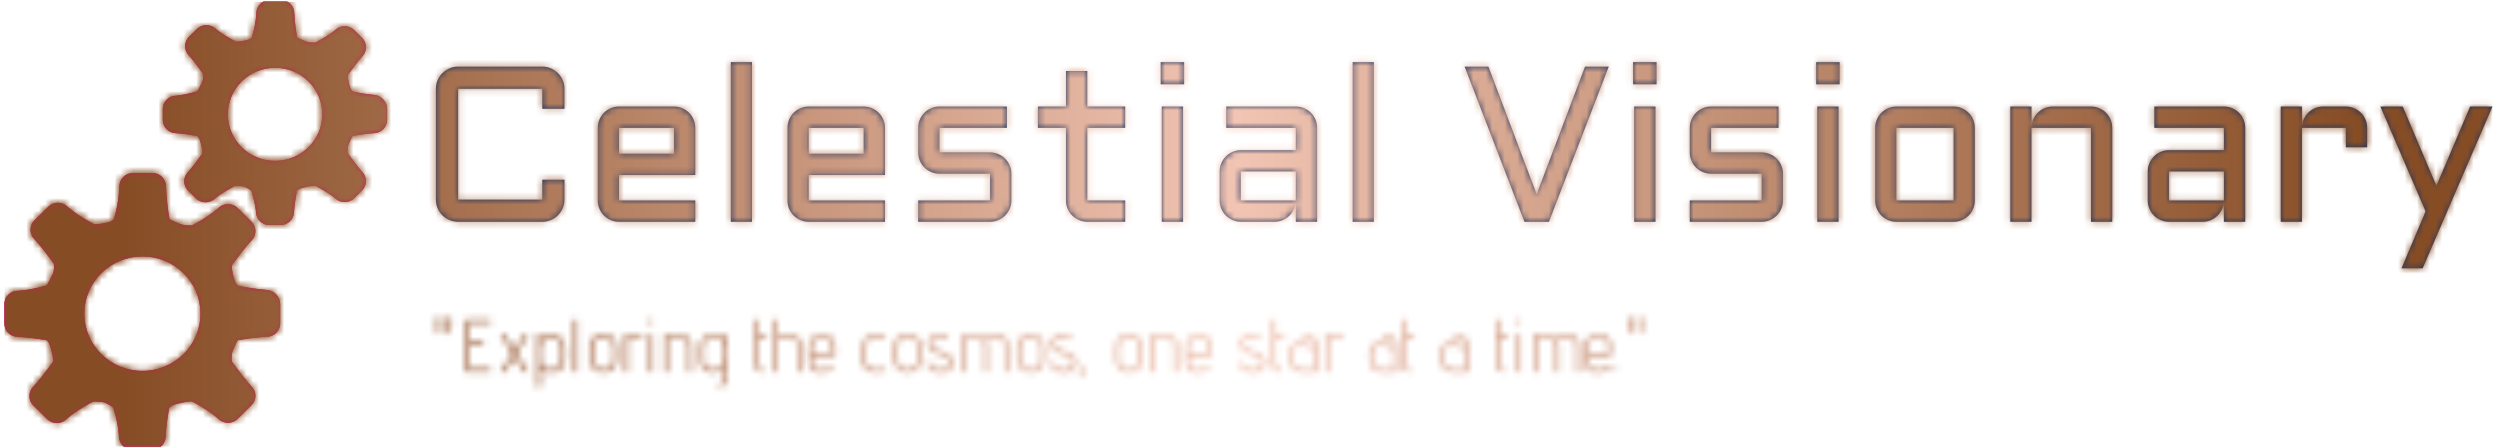 <svg xmlns="http://www.w3.org/2000/svg" version="1.1" xmlns:xlink="http://www.w3.org/1999/xlink" xmlns:svgjs="http://svgjs.dev/svgjs" width="1500" height="268" viewBox="0 0 1500 268"><g transform="matrix(1,0,0,1,-0.909,0.921)"><svg viewBox="0 0 396 71" data-background-color="#1b4571" preserveAspectRatio="xMidYMid meet" height="268" width="1500" xmlns="http://www.w3.org/2000/svg" xmlns:xlink="http://www.w3.org/1999/xlink"><g id="tight-bounds" transform="matrix(1,0,0,1,0.24,-0.244)"><svg viewBox="0 0 395.52 71.488" height="71.488" width="395.52"><g><svg viewBox="0 0 478.478 86.482" height="71.488" width="395.52"><g transform="matrix(1,0,0,1,82.958,11.952)"><svg viewBox="0 0 395.52 62.577" height="62.577" width="395.52"><g id="textblocktransform"><svg viewBox="0 0 395.52 62.577" height="62.577" width="395.52" id="textblock"><g><svg viewBox="0 0 395.52 39.644" height="39.644" width="395.52"><g transform="matrix(1,0,0,1,0,0)"><svg width="395.52" viewBox="4.49 -36.01 463.97 46.51" height="39.644" data-palette-color="#1d3461"><path d="M4.49-5L4.49-30Q4.49-31.03 4.88-31.95 5.27-32.86 5.96-33.53 6.64-34.2 7.56-34.61 8.47-35.01 9.5-35.01L9.5-35.01 28.49-35.01Q29.52-35.01 30.43-34.61 31.35-34.2 32.03-33.53 32.71-32.86 33.11-31.95 33.5-31.03 33.5-30L33.5-30 33.5-25.49 28.49-25.49 28.49-30 9.5-30 9.5-5 28.49-5 28.49-9.5 33.5-9.5 33.5-5Q33.5-3.98 33.11-3.06 32.71-2.15 32.03-1.46 31.35-0.78 30.43-0.39 29.52 0 28.49 0L28.49 0 9.5 0Q8.47 0 7.56-0.39 6.64-0.78 5.96-1.46 5.27-2.15 4.88-3.06 4.49-3.98 4.49-5L4.49-5ZM63.01-21.19L63.01-10.55 45.8-10.55 45.8-4.81 63.01-4.81 63.01 0 45.8 0Q44.82 0 43.94-0.38 43.06-0.76 42.42-1.4 41.77-2.05 41.39-2.93 41.01-3.81 41.01-4.81L41.01-4.81 41.01-21.19Q41.01-22.19 41.39-23.07 41.77-23.95 42.42-24.6 43.06-25.24 43.94-25.62 44.82-26 45.8-26L45.8-26 58.2-26Q59.2-26 60.08-25.62 60.96-25.24 61.61-24.6 62.25-23.95 62.63-23.07 63.01-22.19 63.01-21.19L63.01-21.19ZM58.2-21.19L45.8-21.19 45.8-15.36 58.2-15.36 58.2-21.19ZM71.02-36.01L75.8-36.01 75.8 0 71.02 0 71.02-36.01ZM105.8-21.19L105.8-10.55 88.59-10.55 88.59-4.81 105.8-4.81 105.8 0 88.59 0Q87.61 0 86.74-0.38 85.86-0.76 85.21-1.4 84.56-2.05 84.18-2.93 83.81-3.81 83.81-4.81L83.81-4.81 83.81-21.19Q83.81-22.19 84.18-23.07 84.56-23.95 85.21-24.6 85.86-25.24 86.74-25.62 87.61-26 88.59-26L88.59-26 100.99-26Q101.99-26 102.87-25.62 103.75-25.24 104.4-24.6 105.05-23.95 105.42-23.07 105.8-22.19 105.8-21.19L105.8-21.19ZM100.99-21.19L88.59-21.19 88.59-15.36 100.99-15.36 100.99-21.19ZM113.3-4.81L129.51-4.81 129.51-10.84 118.11-10.84Q117.1-10.84 116.23-11.22 115.35-11.6 114.7-12.24 114.05-12.89 113.67-13.77 113.3-14.65 113.3-15.65L113.3-15.65 113.3-21.19Q113.3-22.19 113.67-23.07 114.05-23.95 114.7-24.6 115.35-25.24 116.23-25.62 117.1-26 118.11-26L118.11-26 133.32-26 133.32-21.19 118.11-21.19 118.11-15.65 129.51-15.65Q130.51-15.65 131.37-15.27 132.24-14.89 132.9-14.25 133.56-13.6 133.94-12.72 134.32-11.84 134.32-10.84L134.32-10.84 134.32-4.81Q134.32-3.81 133.94-2.93 133.56-2.05 132.9-1.4 132.24-0.76 131.37-0.38 130.51 0 129.51 0L129.51 0 113.3 0 113.3-4.81ZM140.3-21.19L140.3-26 146.64-26 146.64-34.01 151.45-34.01 151.45-26 160-26 160-21.19 151.45-21.19 151.45-4.81 160-4.81 160 0 151.45 0Q150.48 0 149.6-0.38 148.72-0.76 148.06-1.4 147.4-2.05 147.02-2.93 146.64-3.81 146.64-4.81L146.64-4.81 146.64-21.19 140.3-21.19ZM168.25-26L173.06-26 173.06 0 168.25 0 168.25-26ZM168-31.01L168-36.01 173.3-36.01 173.3-31.01 168-31.01ZM181.31-4.81L181.31-11.35Q181.31-12.35 181.68-13.22 182.06-14.09 182.71-14.75 183.36-15.41 184.24-15.78 185.11-16.16 186.09-16.16L186.09-16.16 198.49-16.16 198.49-21.19 182.8-21.19 182.8-26 198.49-26Q199.49-26 200.37-25.62 201.25-25.24 201.9-24.6 202.55-23.95 202.92-23.07 203.3-22.19 203.3-21.19L203.3-21.19 203.3 0 198.49 0 198.49-4.39Q198.42-3.49 198-2.69 197.59-1.88 196.94-1.28 196.3-0.68 195.47-0.34 194.64 0 193.71 0L193.71 0 186.09 0Q185.11 0 184.24-0.38 183.36-0.76 182.71-1.4 182.06-2.05 181.68-2.93 181.31-3.81 181.31-4.81L181.31-4.81ZM186.09-11.35L186.09-4.81 198.49-4.81 198.49-11.35 186.09-11.35ZM211.31-36.01L216.09-36.01 216.09 0 211.31 0 211.31-36.01ZM255.59 0L250.07 0 236.57-35.01 241.94-35.01 252.83-6.2 263.74-35.01 269.09-35.01 255.59 0ZM274.83-26L279.64-26 279.64 0 274.83 0 274.83-26ZM274.58-31.01L274.58-36.01 279.88-36.01 279.88-31.01 274.58-31.01ZM287.37-4.81L303.58-4.81 303.58-10.84 292.18-10.84Q291.18-10.84 290.3-11.22 289.42-11.6 288.78-12.24 288.13-12.89 287.75-13.77 287.37-14.65 287.37-15.65L287.37-15.65 287.37-21.19Q287.37-22.19 287.75-23.07 288.13-23.95 288.78-24.6 289.42-25.24 290.3-25.62 291.18-26 292.18-26L292.18-26 307.39-26 307.39-21.19 292.18-21.19 292.18-15.65 303.58-15.65Q304.58-15.65 305.45-15.27 306.32-14.89 306.98-14.25 307.64-13.6 308.01-12.72 308.39-11.84 308.39-10.84L308.39-10.84 308.39-4.81Q308.39-3.81 308.01-2.93 307.64-2.05 306.98-1.4 306.32-0.76 305.45-0.38 304.58 0 303.58 0L303.58 0 287.37 0 287.37-4.81ZM316.13-26L320.94-26 320.94 0 316.13 0 316.13-26ZM315.89-31.01L315.89-36.01 321.18-36.01 321.18-31.01 315.89-31.01ZM351.67-21.19L351.67-4.81Q351.67-3.81 351.3-2.93 350.92-2.05 350.27-1.4 349.62-0.76 348.76-0.38 347.89 0 346.89 0L346.89 0 333.97 0Q333 0 332.12-0.38 331.24-0.76 330.59-1.4 329.95-2.05 329.57-2.93 329.19-3.81 329.19-4.81L329.19-4.81 329.19-21.19Q329.19-22.19 329.57-23.07 329.95-23.95 330.59-24.6 331.24-25.24 332.12-25.62 333-26 333.97-26L333.97-26 346.89-26Q347.89-26 348.76-25.62 349.62-25.24 350.27-24.6 350.92-23.95 351.3-23.07 351.67-22.19 351.67-21.19L351.67-21.19ZM346.89-21.19L333.97-21.19 333.97-4.81 346.89-4.81 346.89-21.19ZM382.68-21.19L382.68 0 377.87 0 377.87-21.19 364.46-21.19 364.46 0 359.68 0 359.68-26 364.46-26 364.46-21.41Q364.51-22.36 364.9-23.21 365.29-24.05 365.94-24.67 366.59-25.29 367.44-25.65 368.3-26 369.27-26L369.27-26 377.87-26Q378.87-26 379.75-25.62 380.63-25.24 381.27-24.6 381.92-23.95 382.3-23.07 382.68-22.19 382.68-21.19L382.68-21.19ZM390.68-4.81L390.68-11.35Q390.68-12.35 391.06-13.22 391.44-14.09 392.09-14.75 392.73-15.41 393.61-15.78 394.49-16.16 395.47-16.16L395.47-16.16 407.87-16.16 407.87-21.19 392.17-21.19 392.17-26 407.87-26Q408.87-26 409.75-25.62 410.63-25.24 411.28-24.6 411.92-23.95 412.3-23.07 412.68-22.19 412.68-21.19L412.68-21.19 412.68 0 407.87 0 407.87-4.39Q407.8-3.49 407.38-2.69 406.97-1.88 406.32-1.28 405.67-0.68 404.84-0.34 404.01 0 403.09 0L403.09 0 395.47 0Q394.49 0 393.61-0.38 392.73-0.76 392.09-1.4 391.44-2.05 391.06-2.93 390.68-3.81 390.68-4.81L390.68-4.81ZM395.47-11.35L395.47-4.81 407.87-4.81 407.87-11.35 395.47-11.35ZM435.38-21.19L425.47-21.19 425.47 0 420.69 0 420.69-26 425.47-26 425.47-21.41Q425.52-22.36 425.91-23.21 426.3-24.05 426.95-24.67 427.59-25.29 428.45-25.65 429.3-26 430.28-26L430.28-26 435.38-26Q436.38-26 437.25-25.62 438.12-25.24 438.78-24.6 439.44-23.95 439.81-23.07 440.19-22.19 440.19-21.19L440.19-21.19 440.19-16.8 435.38-16.8 435.38-21.19ZM452.71 10.5L447.93 10.5 453.37-2.34 443.17-26 448.22-26 455.81-8.11 463.41-26 468.46-26 452.71 10.5Z" opacity="1" transform="matrix(1,0,0,1,0,0)" fill="#1d3461" class="wordmark-text-0" data-fill-palette-color="primary" id="text-0"></path></svg></g></svg></g><g transform="matrix(1,0,0,1,0,49.002)"><svg viewBox="0 0 232.21 13.575" height="13.575" width="232.21"><g transform="matrix(1,0,0,1,0,0)"><svg width="232.21" viewBox="5.25 -36.75 808.14 47.25" height="13.575" data-palette-color="url(#0639b398-0c02-41ef-9fb8-ffe2be237262)"></svg></g></svg></g></svg></g></svg></g><g><svg viewBox="0 0 73.599 86.482" height="86.482" width="73.599"><g><svg xmlns="http://www.w3.org/2000/svg" xmlns:xlink="http://www.w3.org/1999/xlink" version="1.1" x="0" y="0" viewBox="20.597 15 58.807 69.101" enable-background="new 0 0 100 100" xml:space="preserve" height="86.482" width="73.599" class="icon-icon-0" data-fill-palette-color="accent" id="icon-0"><g fill="#bf2051" data-fill-palette-color="accent"><g fill="#bf2051" data-fill-palette-color="accent"><g fill="#bf2051" data-fill-palette-color="accent"><g fill="#bf2051" data-fill-palette-color="accent"><path fill-rule="evenodd" clip-rule="evenodd" d="M56.579 67.241c2.846-0.471 4.395-0.502 4.395-0.502 1.101-0.022 2-0.941 2-2.041v-2.969c0-1.1-0.896-2.076-1.993-2.168 0 0-2.561-0.217-4.343-0.646-0.148-0.036-0.148-0.036-0.148-0.036-0.148-0.068-0.389-0.442-0.532-0.833-0.145-0.39-0.505-1.791-0.396-2.292 0 0 0 0 0.347-0.479 1.673-2.315 2.695-3.366 2.695-3.366 0.767-0.789 0.754-2.066-0.03-2.838l-2.152-2.121c-0.784-0.772-2.08-0.787-2.88-0.032 0 0-1.215 1.145-3.568 2.431-0.539 0.294-0.539 0.294-0.539 0.294-0.655 0.034-1.517-0.08-1.916-0.255-0.399-0.175-1.524-0.634-1.556-0.751 0 0 0 0-0.02-0.116-0.476-2.803-0.515-4.931-0.515-4.931-0.02-1.1-0.937-2-2.037-2h-3.073c-1.1 0-2.017 0.9-2.038 2 0 0-0.044 2.325-0.788 4.876-0.047 0.162-0.047 0.162-0.047 0.162-0.083 0.163-0.38 0.376-0.661 0.475-0.281 0.098-1.612 0.385-2.354 0.378 0 0 0 0-0.612-0.335-2.356-1.283-3.57-2.428-3.57-2.428-0.8-0.755-2.096-0.741-2.88 0.031l-2.151 2.12c-0.784 0.772-0.797 2.049-0.031 2.837 0 0 1.023 1.053 2.697 3.368 0.314 0.434 0.314 0.434 0.314 0.434 0.116 0.456 0.043 1.175-0.163 1.597-0.206 0.423-0.786 1.668-0.971 1.759 0 0 0 0-0.184 0.052-2.588 0.733-4.282 0.771-4.282 0.771-1.1 0.023-2 0.943-2 2.043v2.969c0 1.1 0.9 2.019 2 2.041 0 0 1.494 0.031 4.34 0.502 0.141 0.023 0.141 0.023 0.141 0.023 0.142 0.038 0.385 0.419 0.541 0.847 0.156 0.429 0.564 1.943 0.462 2.469 0 0 0 0-0.365 0.505-1.674 2.312-2.697 3.365-2.697 3.365-0.767 0.789-0.752 2.066 0.031 2.838l2.152 2.121c0.784 0.771 2.08 0.786 2.88 0.031 0 0 1.214-1.146 3.57-2.43 0.603-0.329 0.603-0.329 0.603-0.329 0.731-0.012 1.559 0.076 1.838 0.195 0.28 0.118 1.145 0.574 1.27 0.803 0 0 0 0 0.068 0.232 0.744 2.552 0.78 4.189 0.78 4.189 0.024 1.101 0.944 2 2.044 2h3.073c1.1 0 2.02-0.899 2.044-2 0 0 0.032-1.443 0.509-4.247 0.028-0.162 0.028-0.162 0.028-0.162 0.047-0.159 0.409-0.397 0.804-0.528 0.396-0.131 1.978-0.53 2.682-0.508 0 0 0 0 0.579 0.315 2.353 1.285 3.568 2.432 3.568 2.432 0.801 0.755 2.096 0.74 2.88-0.032l2.152-2.122c0.784-0.772 0.797-2.05 0.03-2.838 0 0-1.022-1.051-2.695-3.366-0.355-0.492-0.355-0.492-0.355-0.492-0.106-0.514-0.041-1.272 0.145-1.688 0.186-0.414 0.665-1.577 0.774-1.606C56.471 67.259 56.471 67.259 56.579 67.241zM41.809 71.99c-4.93 0-8.929-3.938-8.929-8.798s3.999-8.796 8.929-8.796c4.932 0 8.929 3.937 8.929 8.796S46.741 71.99 41.809 71.99z" fill="#bf2051" data-fill-palette-color="accent"></path><path fill-rule="evenodd" clip-rule="evenodd" d="M56.579 67.241c2.846-0.471 4.395-0.502 4.395-0.502 1.101-0.022 2-0.941 2-2.041v-2.969c0-1.1-0.896-2.076-1.993-2.168 0 0-2.561-0.217-4.343-0.646-0.148-0.036-0.148-0.036-0.148-0.036-0.148-0.068-0.389-0.442-0.532-0.833-0.145-0.39-0.505-1.791-0.396-2.292 0 0 0 0 0.347-0.479 1.673-2.315 2.695-3.366 2.695-3.366 0.767-0.789 0.754-2.066-0.03-2.838l-2.152-2.121c-0.784-0.772-2.08-0.787-2.88-0.032 0 0-1.215 1.145-3.568 2.431-0.539 0.294-0.539 0.294-0.539 0.294-0.655 0.034-1.517-0.08-1.916-0.255-0.399-0.175-1.524-0.634-1.556-0.751 0 0 0 0-0.02-0.116-0.476-2.803-0.515-4.931-0.515-4.931-0.02-1.1-0.937-2-2.037-2h-3.073c-1.1 0-2.017 0.9-2.038 2 0 0-0.044 2.325-0.788 4.876-0.047 0.162-0.047 0.162-0.047 0.162-0.083 0.163-0.38 0.376-0.661 0.475-0.281 0.098-1.612 0.385-2.354 0.378 0 0 0 0-0.612-0.335-2.356-1.283-3.57-2.428-3.57-2.428-0.8-0.755-2.096-0.741-2.88 0.031l-2.151 2.12c-0.784 0.772-0.797 2.049-0.031 2.837 0 0 1.023 1.053 2.697 3.368 0.314 0.434 0.314 0.434 0.314 0.434 0.116 0.456 0.043 1.175-0.163 1.597-0.206 0.423-0.786 1.668-0.971 1.759 0 0 0 0-0.184 0.052-2.588 0.733-4.282 0.771-4.282 0.771-1.1 0.023-2 0.943-2 2.043v2.969c0 1.1 0.9 2.019 2 2.041 0 0 1.494 0.031 4.34 0.502 0.141 0.023 0.141 0.023 0.141 0.023 0.142 0.038 0.385 0.419 0.541 0.847 0.156 0.429 0.564 1.943 0.462 2.469 0 0 0 0-0.365 0.505-1.674 2.312-2.697 3.365-2.697 3.365-0.767 0.789-0.752 2.066 0.031 2.838l2.152 2.121c0.784 0.771 2.08 0.786 2.88 0.031 0 0 1.214-1.146 3.57-2.43 0.603-0.329 0.603-0.329 0.603-0.329 0.731-0.012 1.559 0.076 1.838 0.195 0.28 0.118 1.145 0.574 1.27 0.803 0 0 0 0 0.068 0.232 0.744 2.552 0.78 4.189 0.78 4.189 0.024 1.101 0.944 2 2.044 2h3.073c1.1 0 2.02-0.899 2.044-2 0 0 0.032-1.443 0.509-4.247 0.028-0.162 0.028-0.162 0.028-0.162 0.047-0.159 0.409-0.397 0.804-0.528 0.396-0.131 1.978-0.53 2.682-0.508 0 0 0 0 0.579 0.315 2.353 1.285 3.568 2.432 3.568 2.432 0.801 0.755 2.096 0.74 2.88-0.032l2.152-2.122c0.784-0.772 0.797-2.05 0.03-2.838 0 0-1.022-1.051-2.695-3.366-0.355-0.492-0.355-0.492-0.355-0.492-0.106-0.514-0.041-1.272 0.145-1.688 0.186-0.414 0.665-1.577 0.774-1.606C56.471 67.259 56.471 67.259 56.579 67.241zM41.809 71.99c-4.93 0-8.929-3.938-8.929-8.798s3.999-8.796 8.929-8.796c4.932 0 8.929 3.937 8.929 8.796S46.741 71.99 41.809 71.99z" fill="#bf2051" data-fill-palette-color="accent"></path></g></g></g><g fill="#bf2051" data-fill-palette-color="accent"><g fill="#bf2051" data-fill-palette-color="accent"><g fill="#bf2051" data-fill-palette-color="accent"><path fill-rule="evenodd" clip-rule="evenodd" d="M74.204 35.859c2.314-0.382 3.2-0.401 3.2-0.401 1.101-0.023 2-0.941 2-2.042V31.75c0-1.1-0.896-2.076-1.993-2.168 0 0-1.71-0.145-3.159-0.493-0.121-0.029-0.121-0.029-0.121-0.029-0.12-0.056-0.314-0.361-0.432-0.678-0.118-0.317-0.411-1.458-0.323-1.864 0 0 0 0 0.28-0.388 1.361-1.883 1.933-2.471 1.933-2.471 0.767-0.789 0.754-2.065-0.03-2.837l-1.218-1.2c-0.784-0.772-2.08-0.787-2.88-0.032 0 0-0.716 0.674-2.63 1.72-0.438 0.238-0.438 0.238-0.438 0.238-0.531 0.028-1.229-0.064-1.55-0.205s-1.236-0.511-1.272-0.604c0 0 0 0-0.018-0.103C65.166 18.357 65.142 17 65.142 17c-0.02-1.1-0.937-2-2.036-2h-1.752c-1.1 0-2.018 0.9-2.038 2 0 0-0.029 1.518-0.634 3.592-0.038 0.131-0.038 0.131-0.038 0.131-0.067 0.132-0.309 0.306-0.537 0.385-0.229 0.08-1.311 0.313-1.914 0.308 0 0 0 0-0.499-0.272-1.916-1.044-2.63-1.718-2.63-1.718-0.801-0.755-2.096-0.741-2.88 0.031l-1.218 1.2c-0.784 0.772-0.797 2.049-0.031 2.838 0 0 0.571 0.587 1.933 2.469 0.255 0.353 0.255 0.353 0.255 0.353 0.095 0.371 0.036 0.955-0.132 1.299-0.167 0.344-0.64 1.356-0.79 1.43 0 0 0 0-0.15 0.042-2.104 0.598-3.108 0.619-3.108 0.619-1.1 0.023-2 0.942-2 2.042v1.667c0 1.1 0.9 2.019 2 2.042 0 0 0.841 0.018 3.155 0.4 0.125 0.021 0.125 0.021 0.125 0.021 0.114 0.043 0.31 0.36 0.436 0.704s0.454 1.565 0.37 1.992c0 0 0 0-0.296 0.409-1.362 1.881-1.933 2.469-1.933 2.469-0.767 0.789-0.752 2.066 0.031 2.838l1.218 1.2c0.784 0.772 2.079 0.786 2.879 0.031 0 0 0.715-0.674 2.632-1.718 0.49-0.268 0.49-0.268 0.49-0.268 0.594-0.01 1.267 0.062 1.494 0.158s0.931 0.467 1.033 0.653c0 0 0 0 0.055 0.189 0.605 2.075 0.626 3.035 0.626 3.035 0.024 1.1 0.944 2 2.044 2h1.753c1.1 0 2.02-0.9 2.043-2 0 0 0.018-0.802 0.406-3.081 0.024-0.142 0.024-0.142 0.024-0.142 0.051-0.128 0.348-0.32 0.661-0.427 0.313-0.106 1.585-0.425 2.164-0.41 0 0 0 0 0.478 0.26 1.914 1.044 2.63 1.72 2.63 1.72 0.801 0.755 2.096 0.741 2.88-0.031l1.218-1.202c0.784-0.772 0.797-2.049 0.03-2.837 0 0-0.571-0.587-1.933-2.469-0.297-0.411-0.297-0.411-0.297-0.411-0.082-0.428-0.026-1.045 0.125-1.373 0.151-0.328 0.536-1.259 0.623-1.293C74.107 35.875 74.107 35.875 74.204 35.859zM62.192 39.721c-4.008 0-7.26-3.202-7.26-7.154 0-3.952 3.252-7.154 7.26-7.154 4.013 0 7.262 3.202 7.262 7.154C69.454 36.519 66.205 39.721 62.192 39.721z" fill="#bf2051" data-fill-palette-color="accent"></path><path fill-rule="evenodd" clip-rule="evenodd" d="M74.204 35.859c2.314-0.382 3.2-0.401 3.2-0.401 1.101-0.023 2-0.941 2-2.042V31.75c0-1.1-0.896-2.076-1.993-2.168 0 0-1.71-0.145-3.159-0.493-0.121-0.029-0.121-0.029-0.121-0.029-0.12-0.056-0.314-0.361-0.432-0.678-0.118-0.317-0.411-1.458-0.323-1.864 0 0 0 0 0.28-0.388 1.361-1.883 1.933-2.471 1.933-2.471 0.767-0.789 0.754-2.065-0.03-2.837l-1.218-1.2c-0.784-0.772-2.08-0.787-2.88-0.032 0 0-0.716 0.674-2.63 1.72-0.438 0.238-0.438 0.238-0.438 0.238-0.531 0.028-1.229-0.064-1.55-0.205s-1.236-0.511-1.272-0.604c0 0 0 0-0.018-0.103C65.166 18.357 65.142 17 65.142 17c-0.02-1.1-0.937-2-2.036-2h-1.752c-1.1 0-2.018 0.9-2.038 2 0 0-0.029 1.518-0.634 3.592-0.038 0.131-0.038 0.131-0.038 0.131-0.067 0.132-0.309 0.306-0.537 0.385-0.229 0.08-1.311 0.313-1.914 0.308 0 0 0 0-0.499-0.272-1.916-1.044-2.63-1.718-2.63-1.718-0.801-0.755-2.096-0.741-2.88 0.031l-1.218 1.2c-0.784 0.772-0.797 2.049-0.031 2.838 0 0 0.571 0.587 1.933 2.469 0.255 0.353 0.255 0.353 0.255 0.353 0.095 0.371 0.036 0.955-0.132 1.299-0.167 0.344-0.64 1.356-0.79 1.43 0 0 0 0-0.15 0.042-2.104 0.598-3.108 0.619-3.108 0.619-1.1 0.023-2 0.942-2 2.042v1.667c0 1.1 0.9 2.019 2 2.042 0 0 0.841 0.018 3.155 0.4 0.125 0.021 0.125 0.021 0.125 0.021 0.114 0.043 0.31 0.36 0.436 0.704s0.454 1.565 0.37 1.992c0 0 0 0-0.296 0.409-1.362 1.881-1.933 2.469-1.933 2.469-0.767 0.789-0.752 2.066 0.031 2.838l1.218 1.2c0.784 0.772 2.079 0.786 2.879 0.031 0 0 0.715-0.674 2.632-1.718 0.49-0.268 0.49-0.268 0.49-0.268 0.594-0.01 1.267 0.062 1.494 0.158s0.931 0.467 1.033 0.653c0 0 0 0 0.055 0.189 0.605 2.075 0.626 3.035 0.626 3.035 0.024 1.1 0.944 2 2.044 2h1.753c1.1 0 2.02-0.9 2.043-2 0 0 0.018-0.802 0.406-3.081 0.024-0.142 0.024-0.142 0.024-0.142 0.051-0.128 0.348-0.32 0.661-0.427 0.313-0.106 1.585-0.425 2.164-0.41 0 0 0 0 0.478 0.26 1.914 1.044 2.63 1.72 2.63 1.72 0.801 0.755 2.096 0.741 2.88-0.031l1.218-1.202c0.784-0.772 0.797-2.049 0.03-2.837 0 0-0.571-0.587-1.933-2.469-0.297-0.411-0.297-0.411-0.297-0.411-0.082-0.428-0.026-1.045 0.125-1.373 0.151-0.328 0.536-1.259 0.623-1.293C74.107 35.875 74.107 35.875 74.204 35.859zM62.192 39.721c-4.008 0-7.26-3.202-7.26-7.154 0-3.952 3.252-7.154 7.26-7.154 4.013 0 7.262 3.202 7.262 7.154C69.454 36.519 66.205 39.721 62.192 39.721z" fill="#bf2051" data-fill-palette-color="accent"></path></g></g></g></g></svg></g></svg></g></svg></g><defs></defs><mask id="7caf2ac9-bb7a-420f-8a9f-6dc83f46ab2b"><g id="SvgjsG2870"><svg viewBox="0 0 395.52 71.488" height="71.488" width="395.52"><g><svg viewBox="0 0 478.478 86.482" height="71.488" width="395.52"><g transform="matrix(1,0,0,1,82.958,11.952)"><svg viewBox="0 0 395.52 62.577" height="62.577" width="395.52"><g id="SvgjsG2869"><svg viewBox="0 0 395.52 62.577" height="62.577" width="395.52" id="SvgjsSvg2868"><g><svg viewBox="0 0 395.52 39.644" height="39.644" width="395.52"><g transform="matrix(1,0,0,1,0,0)"><svg width="395.52" viewBox="4.49 -36.01 463.97 46.51" height="39.644" data-palette-color="#1d3461"><path d="M4.49-5L4.49-30Q4.49-31.03 4.88-31.95 5.27-32.86 5.96-33.53 6.64-34.2 7.56-34.61 8.47-35.01 9.5-35.01L9.5-35.01 28.49-35.01Q29.52-35.01 30.43-34.61 31.35-34.2 32.03-33.53 32.71-32.86 33.11-31.95 33.5-31.03 33.5-30L33.5-30 33.5-25.49 28.49-25.49 28.49-30 9.5-30 9.5-5 28.49-5 28.49-9.5 33.5-9.5 33.5-5Q33.5-3.98 33.11-3.06 32.71-2.15 32.03-1.46 31.35-0.78 30.43-0.39 29.52 0 28.49 0L28.49 0 9.5 0Q8.47 0 7.56-0.39 6.64-0.78 5.96-1.46 5.27-2.15 4.88-3.06 4.49-3.98 4.49-5L4.49-5ZM63.01-21.19L63.01-10.55 45.8-10.55 45.8-4.81 63.01-4.81 63.01 0 45.8 0Q44.82 0 43.94-0.38 43.06-0.76 42.42-1.4 41.77-2.05 41.39-2.93 41.01-3.81 41.01-4.81L41.01-4.81 41.01-21.19Q41.01-22.19 41.39-23.07 41.77-23.95 42.42-24.6 43.06-25.24 43.94-25.62 44.82-26 45.8-26L45.8-26 58.2-26Q59.2-26 60.08-25.62 60.96-25.24 61.61-24.6 62.25-23.95 62.63-23.07 63.01-22.19 63.01-21.19L63.01-21.19ZM58.2-21.19L45.8-21.19 45.8-15.36 58.2-15.36 58.2-21.19ZM71.02-36.01L75.8-36.01 75.8 0 71.02 0 71.02-36.01ZM105.8-21.19L105.8-10.55 88.59-10.55 88.59-4.81 105.8-4.81 105.8 0 88.59 0Q87.61 0 86.74-0.38 85.86-0.76 85.21-1.4 84.56-2.05 84.18-2.93 83.81-3.81 83.81-4.81L83.81-4.81 83.81-21.19Q83.81-22.19 84.18-23.07 84.56-23.95 85.21-24.6 85.86-25.24 86.74-25.62 87.61-26 88.59-26L88.59-26 100.99-26Q101.99-26 102.87-25.62 103.75-25.24 104.4-24.6 105.05-23.95 105.42-23.07 105.8-22.19 105.8-21.19L105.8-21.19ZM100.99-21.19L88.59-21.19 88.59-15.36 100.99-15.36 100.99-21.19ZM113.3-4.81L129.51-4.81 129.51-10.84 118.11-10.84Q117.1-10.84 116.23-11.22 115.35-11.6 114.7-12.24 114.05-12.89 113.67-13.77 113.3-14.65 113.3-15.65L113.3-15.65 113.3-21.19Q113.3-22.19 113.67-23.07 114.05-23.95 114.7-24.6 115.35-25.24 116.23-25.62 117.1-26 118.11-26L118.11-26 133.32-26 133.32-21.19 118.11-21.19 118.11-15.65 129.51-15.65Q130.51-15.65 131.37-15.27 132.24-14.89 132.9-14.25 133.56-13.6 133.94-12.72 134.32-11.84 134.32-10.84L134.32-10.84 134.32-4.81Q134.32-3.81 133.94-2.93 133.56-2.05 132.9-1.4 132.24-0.76 131.37-0.38 130.51 0 129.51 0L129.51 0 113.3 0 113.3-4.81ZM140.3-21.19L140.3-26 146.64-26 146.64-34.01 151.45-34.01 151.45-26 160-26 160-21.19 151.45-21.19 151.45-4.81 160-4.81 160 0 151.45 0Q150.48 0 149.6-0.38 148.72-0.76 148.06-1.4 147.4-2.05 147.02-2.93 146.64-3.81 146.64-4.81L146.64-4.81 146.64-21.19 140.3-21.19ZM168.25-26L173.06-26 173.06 0 168.25 0 168.25-26ZM168-31.01L168-36.01 173.3-36.01 173.3-31.01 168-31.01ZM181.31-4.81L181.31-11.35Q181.31-12.35 181.68-13.22 182.06-14.09 182.71-14.75 183.36-15.41 184.24-15.78 185.11-16.16 186.09-16.16L186.09-16.16 198.49-16.16 198.49-21.19 182.8-21.19 182.8-26 198.49-26Q199.49-26 200.37-25.62 201.25-25.24 201.9-24.6 202.55-23.95 202.92-23.07 203.3-22.19 203.3-21.19L203.3-21.19 203.3 0 198.49 0 198.49-4.39Q198.42-3.49 198-2.69 197.59-1.88 196.94-1.28 196.3-0.68 195.47-0.34 194.64 0 193.71 0L193.71 0 186.09 0Q185.11 0 184.24-0.38 183.36-0.76 182.71-1.4 182.06-2.05 181.68-2.93 181.31-3.81 181.31-4.81L181.31-4.81ZM186.09-11.35L186.09-4.81 198.49-4.81 198.49-11.35 186.09-11.35ZM211.31-36.01L216.09-36.01 216.09 0 211.31 0 211.31-36.01ZM255.59 0L250.07 0 236.57-35.01 241.94-35.01 252.83-6.2 263.74-35.01 269.09-35.01 255.59 0ZM274.83-26L279.64-26 279.64 0 274.83 0 274.83-26ZM274.58-31.01L274.58-36.01 279.88-36.01 279.88-31.01 274.58-31.01ZM287.37-4.81L303.58-4.81 303.58-10.84 292.18-10.84Q291.18-10.84 290.3-11.22 289.42-11.6 288.78-12.24 288.13-12.89 287.75-13.77 287.37-14.65 287.37-15.65L287.37-15.65 287.37-21.19Q287.37-22.19 287.75-23.07 288.13-23.95 288.78-24.6 289.42-25.24 290.3-25.62 291.18-26 292.18-26L292.18-26 307.39-26 307.39-21.19 292.18-21.19 292.18-15.65 303.58-15.65Q304.58-15.65 305.45-15.27 306.32-14.89 306.98-14.25 307.64-13.6 308.01-12.72 308.39-11.84 308.39-10.84L308.39-10.84 308.39-4.81Q308.39-3.81 308.01-2.93 307.64-2.05 306.98-1.4 306.32-0.76 305.45-0.38 304.58 0 303.58 0L303.58 0 287.37 0 287.37-4.81ZM316.13-26L320.94-26 320.94 0 316.13 0 316.13-26ZM315.89-31.01L315.89-36.01 321.18-36.01 321.18-31.01 315.89-31.01ZM351.67-21.19L351.67-4.81Q351.67-3.81 351.3-2.93 350.92-2.05 350.27-1.4 349.62-0.76 348.76-0.38 347.89 0 346.89 0L346.89 0 333.97 0Q333 0 332.12-0.38 331.24-0.76 330.59-1.4 329.95-2.05 329.57-2.93 329.19-3.81 329.19-4.81L329.19-4.81 329.19-21.19Q329.19-22.19 329.57-23.07 329.95-23.95 330.59-24.6 331.24-25.24 332.12-25.62 333-26 333.97-26L333.97-26 346.89-26Q347.89-26 348.76-25.62 349.62-25.24 350.27-24.6 350.92-23.95 351.3-23.07 351.67-22.19 351.67-21.19L351.67-21.19ZM346.89-21.19L333.97-21.19 333.97-4.81 346.89-4.81 346.89-21.19ZM382.68-21.19L382.68 0 377.87 0 377.87-21.19 364.46-21.19 364.46 0 359.68 0 359.68-26 364.46-26 364.46-21.41Q364.51-22.36 364.9-23.21 365.29-24.05 365.94-24.67 366.59-25.29 367.44-25.65 368.3-26 369.27-26L369.27-26 377.87-26Q378.87-26 379.75-25.62 380.63-25.24 381.27-24.6 381.92-23.95 382.3-23.07 382.68-22.19 382.68-21.19L382.68-21.19ZM390.68-4.81L390.68-11.35Q390.68-12.35 391.06-13.22 391.44-14.09 392.09-14.75 392.73-15.41 393.61-15.78 394.49-16.16 395.47-16.16L395.47-16.16 407.87-16.16 407.87-21.19 392.17-21.19 392.17-26 407.87-26Q408.87-26 409.75-25.62 410.63-25.24 411.28-24.6 411.92-23.95 412.3-23.07 412.68-22.19 412.68-21.19L412.68-21.19 412.68 0 407.87 0 407.87-4.39Q407.8-3.49 407.38-2.69 406.97-1.88 406.32-1.28 405.67-0.68 404.84-0.34 404.01 0 403.09 0L403.09 0 395.47 0Q394.49 0 393.61-0.38 392.73-0.76 392.09-1.4 391.44-2.05 391.06-2.93 390.68-3.81 390.68-4.81L390.68-4.81ZM395.47-11.35L395.47-4.81 407.87-4.81 407.87-11.35 395.47-11.35ZM435.38-21.19L425.47-21.19 425.47 0 420.69 0 420.69-26 425.47-26 425.47-21.41Q425.52-22.36 425.91-23.21 426.3-24.05 426.95-24.67 427.59-25.29 428.45-25.65 429.3-26 430.28-26L430.28-26 435.38-26Q436.38-26 437.25-25.62 438.12-25.24 438.78-24.6 439.44-23.95 439.81-23.07 440.19-22.19 440.19-21.19L440.19-21.19 440.19-16.8 435.38-16.8 435.38-21.19ZM452.71 10.5L447.93 10.5 453.37-2.34 443.17-26 448.22-26 455.81-8.11 463.41-26 468.46-26 452.71 10.5Z" opacity="1" transform="matrix(1,0,0,1,0,0)" fill="black" class="wordmark-text-0" id="SvgjsPath2867"></path></svg></g></svg></g><g transform="matrix(1,0,0,1,0,49.002)"><svg viewBox="0 0 232.21 13.575" height="13.575" width="232.21"><g transform="matrix(1,0,0,1,0,0)"><svg width="232.21" viewBox="5.25 -36.75 808.14 47.25" height="13.575" data-palette-color="url(#0639b398-0c02-41ef-9fb8-ffe2be237262)"><path d="M5.95-25.6L5.25-35Q5.25-35.85 5.75-36.3 6.25-36.75 6.95-36.75L6.95-36.75Q7.65-36.75 8.15-36.3 8.65-35.85 8.65-35L8.65-35 7.95-25.6 5.95-25.6ZM13.2-25.6L12.5-35Q12.5-35.85 13-36.3 13.5-36.75 14.2-36.75L14.2-36.75Q14.9-36.75 15.4-36.3 15.9-35.85 15.9-35L15.9-35 15.2-25.6 13.2-25.6ZM25.2 0L25.2-35 41.9-35 41.9-32.4 28-32.4 28-20.65 37.55-20.65 36.6-17.9 28-17.9 28-2.5 41.8-2.5 41.8 0 25.2 0ZM64.05 0L57.9-9.85 51.75 0 48.45 0 56.25-12.45 48.45-25.05 51.59-25.05 57.9-15.05 64.2-25.05 67.34-25.05 59.5-12.45 67.34 0 64.05 0ZM72.89 10.5L72.89-25.05 75.69-25.05 75.44-22.5Q76.79-23.95 78.62-24.7 80.44-25.45 82.24-25.45L82.24-25.45Q86.89-25.45 89.32-22.75 91.74-20.05 91.74-15.75L91.74-15.75 91.74-8.8Q91.74-4.25 89.19-1.83 86.64 0.6 82.44 0.6L82.44 0.6Q80.29 0.6 78.64 0 76.99-0.6 75.69-2.1L75.69-2.1 75.69 9.4 72.89 10.5ZM88.94-15.95Q88.94-19.6 87.02-21.25 85.09-22.9 82.44-22.9L82.44-22.9Q79.74-22.9 77.79-21.28 75.84-19.65 75.69-16.2L75.69-16.2 75.69-8.3Q75.69-5.05 77.54-3.5 79.39-1.95 82.44-1.95L82.44-1.95Q85.19-1.95 87.07-3.58 88.94-5.2 88.94-8.3L88.94-8.3 88.94-15.95ZM97.29 0L97.29-35 100.09-35 100.09 0 97.29 0ZM126.64-9.2Q126.64-5 124.34-2.25 122.04 0.5 117.39 0.5L117.39 0.5Q112.74 0.5 110.36-2.27 107.99-5.05 107.99-9.2L107.99-9.2 107.99-15.8Q107.99-20.55 110.41-23.08 112.84-25.6 117.39-25.6L117.39-25.6Q121.74-25.6 124.19-22.98 126.64-20.35 126.64-15.8L126.64-15.8 126.64-9.2ZM123.84-15.8Q123.84-19.55 122.11-21.3 120.39-23.05 117.39-23.05L117.39-23.05Q114.29-23.05 112.54-21.3 110.79-19.55 110.79-15.8L110.79-15.8 110.79-8.7Q110.79-5.7 112.56-3.85 114.34-2 117.39-2L117.39-2Q120.49-2 122.16-3.83 123.84-5.65 123.84-8.7L123.84-8.7 123.84-15.8ZM131.34 0L131.34-25.05 134.14-25.05 133.99-23.3Q136.34-25.5 140.14-25.5L140.14-25.5Q141.49-25.5 143.84-25.05L143.84-25.05 143.09-22.5Q141.49-23 139.74-23L139.74-23Q137.44-23 135.79-22.15 134.14-21.3 134.14-19.6L134.14-19.6 134.14 0 131.34 0ZM149.23-32.15Q148.58-32.15 148.06-32.68 147.53-33.2 147.53-33.85L147.53-33.85Q147.53-34.5 148.03-35 148.53-35.5 149.23-35.5L149.23-35.5Q149.93-35.5 150.41-35.02 150.88-34.55 150.88-33.85L150.88-33.85Q150.88-33.15 150.38-32.65 149.88-32.15 149.23-32.15L149.23-32.15ZM147.78 0L147.78-25.05 150.58-25.05 150.58 0 147.78 0ZM173.78 0L173.78-17.15Q173.78-20.2 172.01-21.58 170.23-22.95 167.43-22.95L167.43-22.95Q165.73-22.95 163.98-22.48 162.23-22 160.88-21.25L160.88-21.25 160.88 0 158.08 0 158.08-25.05 160.88-25.05 160.68-23.35Q161.88-24.4 163.73-24.93 165.58-25.45 167.58-25.45L167.58-25.45Q170.33-25.45 172.28-24.55L172.28-24.55Q174.28-23.65 175.41-21.85 176.53-20.05 176.53-17.3L176.53-17.3 176.53 0 173.78 0ZM194.48 8.35Q197.78 7.1 197.78 3.15L197.78 3.15 197.78-3.05Q195.68 0.6 191.03 0.6L191.03 0.6Q186.63 0.6 184.18-1.8 181.73-4.2 181.73-8.8L181.73-8.8 181.73-16.25Q181.73-20.65 184.3-23.08 186.88-25.5 191.23-25.5L191.23-25.5Q195.88-25.5 197.98-22.15L197.98-22.15 197.78-25.05 200.58-25.05 200.58 3.2Q200.58 6.2 199.33 7.9 198.08 9.6 195.23 10.5L195.23 10.5 194.48 8.35ZM197.78-16.8Q197.78-19.9 195.78-21.43 193.78-22.95 191.03-22.95L191.03-22.95Q188.38-22.95 186.45-21.33 184.53-19.7 184.53-16L184.53-16 184.53-8.35Q184.53-5.2 186.3-3.6 188.08-2 191.03-2L191.03-2Q193.83-2 195.8-3.73 197.78-5.45 197.78-8.65L197.78-8.65 197.78-16.8ZM223.67 0.65Q220.87-0.15 219.62-1.9 218.37-3.65 218.37-6.6L218.37-6.6 218.37-35 221.17-35 221.17-25.05 227.17-25.05 225.97-22.4 221.17-22.4 221.17-6.6Q221.17-2.6 224.47-1.5L224.47-1.5 223.67 0.65ZM247.22 0L247.22-17.15Q247.22-20.2 245.45-21.58 243.67-22.95 240.87-22.95L240.87-22.95Q239.17-22.95 237.42-22.48 235.67-22 234.32-21.25L234.32-21.25 234.32 0 231.52 0 231.52-35 234.32-35 234.32-23.7Q235.57-24.55 237.32-25.03 239.07-25.5 240.97-25.5L240.97-25.5Q243.57-25.5 245.72-24.55L245.72-24.55Q247.72-23.65 248.85-21.85 249.97-20.05 249.97-17.3L249.97-17.3 249.97 0 247.22 0ZM271.47-1.75Q269.67-0.6 267.37 0 265.07 0.6 262.77 0.6L262.77 0.6Q259.07 0.6 256.89-1.23 254.72-3.05 254.72-6.7L254.72-6.7 254.72-16.95Q254.72-21 257.24-23.25 259.77-25.5 263.92-25.5L263.92-25.5Q268.07-25.5 270.39-23.28 272.72-21.05 272.72-17.1L272.72-17.1 272.72-10.6 257.52-9.75 257.52-6.7Q257.52-4.3 259.07-3.1 260.62-1.9 263.12-1.9L263.12-1.9Q266.62-1.9 270.37-3.9L270.37-3.9 271.47-1.75ZM269.92-17.45Q269.92-20.55 267.97-21.83 266.02-23.1 263.87-23.1L263.87-23.1Q261.12-23.1 259.32-21.6 257.52-20.1 257.52-16.9L257.52-16.9 257.52-12.5 269.92-13.1 269.92-17.45ZM306.46-0.3Q303.36 0.5 300.46 0.5L300.46 0.5Q297.76 0.5 295.96-0.1L295.96-0.1Q293.01-1.1 291.69-3.18 290.36-5.25 290.36-9L290.36-9 290.36-15.4Q290.36-20.35 292.96-22.93 295.56-25.5 299.66-25.5L299.66-25.5Q302.91-25.5 306.36-23.9L306.36-23.9 305.56-21.85Q302.71-23 300.06-23L300.06-23Q296.96-23 295.06-21.23 293.16-19.45 293.16-15.7L293.16-15.7 293.16-8.45Q293.16-5 295.24-3.45 297.31-1.9 300.76-1.9L300.76-1.9Q303.01-1.9 305.86-2.55L305.86-2.55 306.46-0.3ZM330.26-9.2Q330.26-5 327.96-2.25 325.66 0.5 321.01 0.5L321.01 0.5Q316.36 0.5 313.99-2.27 311.61-5.05 311.61-9.2L311.61-9.2 311.61-15.8Q311.61-20.55 314.04-23.08 316.46-25.6 321.01-25.6L321.01-25.6Q325.36-25.6 327.81-22.98 330.26-20.35 330.26-15.8L330.26-15.8 330.26-9.2ZM327.46-15.8Q327.46-19.55 325.74-21.3 324.01-23.05 321.01-23.05L321.01-23.05Q317.91-23.05 316.16-21.3 314.41-19.55 314.41-15.8L314.41-15.8 314.41-8.7Q314.41-5.7 316.19-3.85 317.96-2 321.01-2L321.01-2Q324.11-2 325.79-3.83 327.46-5.65 327.46-8.7L327.46-8.7 327.46-15.8ZM336.36-6.35Q336.66-4.1 338.61-2.98 340.56-1.85 342.96-1.85L342.96-1.85Q345.21-1.85 347.06-2.88 348.91-3.9 348.91-6.2L348.91-6.2Q348.91-7.7 348.03-8.68 347.16-9.65 345.86-10.25 344.56-10.85 342.36-11.55L342.36-11.55Q339.91-12.35 338.36-13.05 336.81-13.75 335.66-15.03 334.51-16.3 334.31-18.25L334.31-18.25 334.26-18.85Q334.26-20.5 335.18-22.08 336.11-23.65 338.03-24.65 339.96-25.65 342.86-25.65L342.86-25.65Q344.46-25.65 345.68-25.33 346.91-25 347.61-24.65 348.31-24.3 348.46-24.2L348.46-24.2 347.51-21.9Q347.36-22 346.78-22.3 346.21-22.6 345.16-22.9 344.11-23.2 342.86-23.2L342.86-23.2Q340.46-23.2 338.76-22.08 337.06-20.95 337.06-18.95L337.06-18.95Q337.06-17.05 338.61-16.05 340.16-15.05 343.36-14.05L343.36-14.05Q346.06-13.15 347.71-12.35 349.36-11.55 350.53-10.08 351.71-8.6 351.71-6.25L351.71-6.25Q351.71-3.25 349.48-1.25 347.26 0.75 342.96 0.75L342.96 0.75Q340.11 0.75 338.03-0.23 335.96-1.2 334.88-2.8 333.81-4.4 333.71-6.35L333.71-6.35 336.36-6.35ZM385.81 0L385.81-17.15Q385.81-20.15 384.23-21.55 382.66-22.95 380.16-22.95L380.16-22.95Q378.21-22.95 375.81-22.1L375.81-22.1 373.96-21.2Q374.81-19.5 374.81-17.3L374.81-17.3 374.81 0 372.06 0 372.06-17.15Q372.06-20.2 370.48-21.58 368.91-22.95 366.36-22.95L366.36-22.95Q364.81-22.95 363.16-22.48 361.51-22 360.16-21.25L360.16-21.25 360.16 0 357.36 0 357.36-25.05 360.16-25.05 359.91-23.45Q363.21-25.4 366.66-25.4L366.66-25.4Q368.46-25.4 370.03-24.8 371.61-24.2 372.71-23.05L372.71-23.05Q373.41-23.45 374.81-24.15L374.81-24.15Q377.76-25.5 380.51-25.5L380.51-25.5Q384.06-25.5 386.31-23.33 388.56-21.15 388.56-17.3L388.56-17.3 388.56 0 385.81 0ZM412.75-9.2Q412.75-5 410.45-2.25 408.15 0.5 403.5 0.5L403.5 0.5Q398.85 0.5 396.48-2.27 394.1-5.05 394.1-9.2L394.1-9.2 394.1-15.8Q394.1-20.55 396.53-23.08 398.95-25.6 403.5-25.6L403.5-25.6Q407.85-25.6 410.3-22.98 412.75-20.35 412.75-15.8L412.75-15.8 412.75-9.2ZM409.95-15.8Q409.95-19.55 408.23-21.3 406.5-23.05 403.5-23.05L403.5-23.05Q400.4-23.05 398.65-21.3 396.9-19.55 396.9-15.8L396.9-15.8 396.9-8.7Q396.9-5.7 398.68-3.85 400.45-2 403.5-2L403.5-2Q406.6-2 408.28-3.83 409.95-5.65 409.95-8.7L409.95-8.7 409.95-15.8ZM418.85-6.35Q419.15-4.1 421.1-2.98 423.05-1.85 425.45-1.85L425.45-1.85Q427.7-1.85 429.55-2.88 431.4-3.9 431.4-6.2L431.4-6.2Q431.4-7.7 430.53-8.68 429.65-9.65 428.35-10.25 427.05-10.85 424.85-11.55L424.85-11.55Q422.4-12.35 420.85-13.05 419.3-13.75 418.15-15.03 417-16.3 416.8-18.25L416.8-18.25 416.75-18.85Q416.75-20.5 417.68-22.08 418.6-23.65 420.53-24.65 422.45-25.65 425.35-25.65L425.35-25.65Q426.95-25.65 428.18-25.33 429.4-25 430.1-24.65 430.8-24.3 430.95-24.2L430.95-24.2 430-21.9Q429.85-22 429.28-22.3 428.7-22.6 427.65-22.9 426.6-23.2 425.35-23.2L425.35-23.2Q422.95-23.2 421.25-22.08 419.55-20.95 419.55-18.95L419.55-18.95Q419.55-17.05 421.1-16.05 422.65-15.05 425.85-14.05L425.85-14.05Q428.55-13.15 430.2-12.35 431.85-11.55 433.03-10.08 434.2-8.6 434.2-6.25L434.2-6.25Q434.2-3.25 431.98-1.25 429.75 0.75 425.45 0.75L425.45 0.75Q422.6 0.75 420.53-0.23 418.45-1.2 417.38-2.8 416.3-4.4 416.2-6.35L416.2-6.35 418.85-6.35ZM434.7 2.8Q435.75 2.2 436.45 1.6 437.15 1 437.47 0.63 437.8 0.25 437.85 0.15L437.85 0.15 437.35 0Q436.45-0.65 436.45-1.8L436.45-1.8Q436.5-2.4 436.97-2.85 437.45-3.3 438.1-3.3L438.1-3.3Q438.75-3.3 439.32-2.73 439.9-2.15 439.9-1.45L439.9-1.45Q439.95 1.5 436.7 4.2L436.7 4.2 434.7 2.8ZM478.54-9.2Q478.54-5 476.24-2.25 473.94 0.5 469.29 0.5L469.29 0.5Q464.64 0.5 462.27-2.27 459.89-5.05 459.89-9.2L459.89-9.2 459.89-15.8Q459.89-20.55 462.32-23.08 464.74-25.6 469.29-25.6L469.29-25.6Q473.64-25.6 476.09-22.98 478.54-20.35 478.54-15.8L478.54-15.8 478.54-9.2ZM475.74-15.8Q475.74-19.55 474.02-21.3 472.29-23.05 469.29-23.05L469.29-23.05Q466.19-23.05 464.44-21.3 462.69-19.55 462.69-15.8L462.69-15.8 462.69-8.7Q462.69-5.7 464.47-3.85 466.24-2 469.29-2L469.29-2Q472.39-2 474.07-3.83 475.74-5.65 475.74-8.7L475.74-8.7 475.74-15.8ZM499.09 0L499.09-17.15Q499.09-20.2 497.31-21.58 495.54-22.95 492.74-22.95L492.74-22.95Q491.04-22.95 489.29-22.48 487.54-22 486.19-21.25L486.19-21.25 486.19 0 483.39 0 483.39-25.05 486.19-25.05 485.99-23.35Q487.19-24.4 489.04-24.93 490.89-25.45 492.89-25.45L492.89-25.45Q495.64-25.45 497.59-24.55L497.59-24.55Q499.59-23.65 500.71-21.85 501.84-20.05 501.84-17.3L501.84-17.3 501.84 0 499.09 0ZM523.69-1.75Q521.89-0.6 519.59 0 517.29 0.6 514.99 0.6L514.99 0.6Q511.29 0.6 509.11-1.23 506.94-3.05 506.94-6.7L506.94-6.7 506.94-16.95Q506.94-21 509.46-23.25 511.99-25.5 516.14-25.5L516.14-25.5Q520.29-25.5 522.61-23.28 524.94-21.05 524.94-17.1L524.94-17.1 524.94-10.6 509.74-9.75 509.74-6.7Q509.74-4.3 511.29-3.1 512.84-1.9 515.34-1.9L515.34-1.9Q518.84-1.9 522.59-3.9L522.59-3.9 523.69-1.75ZM522.14-17.45Q522.14-20.55 520.19-21.83 518.24-23.1 516.09-23.1L516.09-23.1Q513.34-23.1 511.54-21.6 509.74-20.1 509.74-16.9L509.74-16.9 509.74-12.5 522.14-13.1 522.14-17.45ZM545.23-6.35Q545.53-4.1 547.48-2.98 549.43-1.85 551.83-1.85L551.83-1.85Q554.08-1.85 555.93-2.88 557.78-3.9 557.78-6.2L557.78-6.2Q557.78-7.7 556.91-8.68 556.03-9.65 554.73-10.25 553.43-10.85 551.23-11.55L551.23-11.55Q548.78-12.35 547.23-13.05 545.68-13.75 544.53-15.03 543.38-16.3 543.18-18.25L543.18-18.25 543.13-18.85Q543.13-20.5 544.06-22.08 544.98-23.65 546.91-24.65 548.83-25.65 551.73-25.65L551.73-25.65Q553.33-25.65 554.56-25.33 555.78-25 556.48-24.65 557.18-24.3 557.33-24.2L557.33-24.2 556.38-21.9Q556.23-22 555.66-22.3 555.08-22.6 554.03-22.9 552.98-23.2 551.73-23.2L551.73-23.2Q549.33-23.2 547.63-22.08 545.93-20.95 545.93-18.95L545.93-18.95Q545.93-17.05 547.48-16.05 549.03-15.05 552.23-14.05L552.23-14.05Q554.93-13.15 556.58-12.35 558.23-11.55 559.41-10.08 560.58-8.6 560.58-6.25L560.58-6.25Q560.58-3.25 558.36-1.25 556.13 0.75 551.83 0.75L551.83 0.75Q548.98 0.75 546.91-0.23 544.83-1.2 543.76-2.8 542.68-4.4 542.58-6.35L542.58-6.35 545.23-6.35ZM569.83 0.65Q567.03-0.15 565.78-1.9 564.53-3.65 564.53-6.6L564.53-6.6 564.53-35 567.33-35 567.33-25.05 573.33-25.05 572.13-22.4 567.33-22.4 567.33-6.6Q567.33-2.6 570.63-1.5L570.63-1.5 569.83 0.65ZM595.58 0Q590.18 0.55 587.78 0.55L587.78 0.55Q582.53 0.55 579.43-1.4 576.33-3.35 576.33-8.45L576.33-8.45 576.33-12.6Q576.33-17.55 579.78-19.25L579.78-19.25Q581.43-20.1 583.98-20.1L583.98-20.1Q586.33-20.1 588.73-19.33 591.13-18.55 592.78-17.3L592.78-17.3Q592.78-20.05 591.18-21.68 589.58-23.3 585.03-23.3L585.03-23.3 585.18-25.45Q589.98-25.45 592.25-23.93 594.53-22.4 595.05-20.3 595.58-18.2 595.58-14.9L595.58-14.9 595.58 0ZM592.78-15.15Q590.73-16.1 588.4-16.8 586.08-17.5 584.13-17.5L584.13-17.5Q579.08-17.5 579.08-12.45L579.08-12.45 579.08-8.1Q579.08-4.85 581.33-3.38 583.58-1.9 587.73-1.9L587.73-1.9Q589.88-1.9 592.78-2.3L592.78-2.3 592.78-15.15ZM600.42 0L600.42-25.05 603.22-25.05 603.07-23.3Q605.42-25.5 609.22-25.5L609.22-25.5Q610.57-25.5 612.92-25.05L612.92-25.05 612.17-22.5Q610.57-23 608.82-23L608.82-23Q606.52-23 604.87-22.15 603.22-21.3 603.22-19.6L603.22-19.6 603.22 0 600.42 0ZM649.02 0Q643.62 0.55 641.22 0.55L641.22 0.55Q635.97 0.55 632.87-1.4 629.77-3.35 629.77-8.45L629.77-8.45 629.77-12.6Q629.77-17.55 633.22-19.25L633.22-19.25Q634.87-20.1 637.42-20.1L637.42-20.1Q639.77-20.1 642.17-19.33 644.57-18.55 646.22-17.3L646.22-17.3Q646.22-20.05 644.62-21.68 643.02-23.3 638.47-23.3L638.47-23.3 638.62-25.45Q643.42-25.45 645.69-23.93 647.97-22.4 648.49-20.3 649.02-18.2 649.02-14.9L649.02-14.9 649.02 0ZM646.22-15.15Q644.17-16.1 641.84-16.8 639.52-17.5 637.57-17.5L637.57-17.5Q632.52-17.5 632.52-12.45L632.52-12.45 632.52-8.1Q632.52-4.85 634.77-3.38 637.02-1.9 641.17-1.9L641.17-1.9Q643.32-1.9 646.22-2.3L646.22-2.3 646.22-15.15ZM657.02 0.65Q654.22-0.15 652.97-1.9 651.72-3.65 651.72-6.6L651.72-6.6 651.72-35 654.52-35 654.52-25.05 660.52-25.05 659.32-22.4 654.52-22.4 654.52-6.6Q654.52-2.6 657.82-1.5L657.82-1.5 657.02 0.65ZM696.66 0Q691.26 0.55 688.86 0.55L688.86 0.55Q683.61 0.55 680.51-1.4 677.41-3.35 677.41-8.45L677.41-8.45 677.41-12.6Q677.41-17.55 680.86-19.25L680.86-19.25Q682.51-20.1 685.06-20.1L685.06-20.1Q687.41-20.1 689.81-19.33 692.21-18.55 693.86-17.3L693.86-17.3Q693.86-20.05 692.26-21.68 690.66-23.3 686.11-23.3L686.11-23.3 686.26-25.45Q691.06-25.45 693.34-23.93 695.61-22.4 696.14-20.3 696.66-18.2 696.66-14.9L696.66-14.9 696.66 0ZM693.86-15.15Q691.81-16.1 689.49-16.8 687.16-17.5 685.21-17.5L685.21-17.5Q680.16-17.5 680.16-12.45L680.16-12.45 680.16-8.1Q680.16-4.85 682.41-3.38 684.66-1.9 688.81-1.9L688.81-1.9Q690.96-1.9 693.86-2.3L693.86-2.3 693.86-15.15ZM719.86 0.65Q717.06-0.15 715.81-1.9 714.56-3.65 714.56-6.6L714.56-6.6 714.56-35 717.36-35 717.36-25.05 723.36-25.05 722.16-22.4 717.36-22.4 717.36-6.6Q717.36-2.6 720.66-1.5L720.66-1.5 719.86 0.65ZM730.1-32.15Q729.45-32.15 728.93-32.68 728.4-33.2 728.4-33.85L728.4-33.85Q728.4-34.5 728.9-35 729.4-35.5 730.1-35.5L730.1-35.5Q730.8-35.5 731.28-35.02 731.75-34.55 731.75-33.85L731.75-33.85Q731.75-33.15 731.25-32.65 730.75-32.15 730.1-32.15L730.1-32.15ZM728.65 0L728.65-25.05 731.45-25.05 731.45 0 728.65 0ZM768.1 0L768.1-17.15Q768.1-20.15 766.53-21.55 764.95-22.95 762.45-22.95L762.45-22.95Q760.5-22.95 758.1-22.1L758.1-22.1 756.25-21.2Q757.1-19.5 757.1-17.3L757.1-17.3 757.1 0 754.35 0 754.35-17.15Q754.35-20.2 752.78-21.58 751.2-22.95 748.65-22.95L748.65-22.95Q747.1-22.95 745.45-22.48 743.8-22 742.45-21.25L742.45-21.25 742.45 0 739.65 0 739.65-25.05 742.45-25.05 742.2-23.45Q745.5-25.4 748.95-25.4L748.95-25.4Q750.75-25.4 752.33-24.8 753.9-24.2 755-23.05L755-23.05Q755.7-23.45 757.1-24.15L757.1-24.15Q760.05-25.5 762.8-25.5L762.8-25.5Q766.35-25.5 768.6-23.33 770.85-21.15 770.85-17.3L770.85-17.3 770.85 0 768.1 0ZM791-1.75Q789.2-0.6 786.9 0 784.6 0.6 782.3 0.6L782.3 0.6Q778.6 0.6 776.42-1.23 774.25-3.05 774.25-6.7L774.25-6.7 774.25-16.95Q774.25-21 776.77-23.25 779.3-25.5 783.45-25.5L783.45-25.5Q787.6-25.5 789.92-23.28 792.25-21.05 792.25-17.1L792.25-17.1 792.25-10.6 777.05-9.75 777.05-6.7Q777.05-4.3 778.6-3.1 780.15-1.9 782.65-1.9L782.65-1.9Q786.15-1.9 789.9-3.9L789.9-3.9 791-1.75ZM789.45-17.45Q789.45-20.55 787.5-21.83 785.55-23.1 783.4-23.1L783.4-23.1Q780.65-23.1 778.85-21.6 777.05-20.1 777.05-16.9L777.05-16.9 777.05-12.5 789.45-13.1 789.45-17.45ZM793.7 0Q793.05 0 792.55-0.5 792.05-1 792.05-1.65L792.05-1.65Q792.05-2.35 792.55-2.83 793.05-3.3 793.7-3.3L793.7-3.3Q794.4-3.3 794.87-2.83 795.35-2.35 795.35-1.65L795.35-1.65Q795.35-1 794.87-0.5 794.4 0 793.7 0L793.7 0ZM803.44-25.6L802.74-35Q802.74-35.85 803.24-36.3 803.74-36.75 804.44-36.75L804.44-36.75Q805.14-36.75 805.64-36.3 806.14-35.85 806.14-35L806.14-35 805.44-25.6 803.44-25.6ZM810.69-25.6L809.99-35Q809.99-35.85 810.49-36.3 810.99-36.75 811.69-36.75L811.69-36.75Q812.39-36.75 812.89-36.3 813.39-35.85 813.39-35L813.39-35 812.69-25.6 810.69-25.6Z" opacity="1" transform="matrix(1,0,0,1,0,0)" fill="white" class="slogan-text-1" id="SvgjsPath2866"></path></svg></g></svg></g></svg></g></svg></g><g><svg viewBox="0 0 73.599 86.482" height="86.482" width="73.599"><g><svg xmlns="http://www.w3.org/2000/svg" xmlns:xlink="http://www.w3.org/1999/xlink" version="1.1" x="0" y="0" viewBox="20.597 15 58.807 69.101" enable-background="new 0 0 100 100" xml:space="preserve" height="86.482" width="73.599" class="icon-icon-0" data-fill-palette-color="accent" id="SvgjsSvg2865"><g fill="black"><g fill="black"><g fill="black"><g fill="black"><path fill-rule="evenodd" clip-rule="evenodd" d="M56.579 67.241c2.846-0.471 4.395-0.502 4.395-0.502 1.101-0.022 2-0.941 2-2.041v-2.969c0-1.1-0.896-2.076-1.993-2.168 0 0-2.561-0.217-4.343-0.646-0.148-0.036-0.148-0.036-0.148-0.036-0.148-0.068-0.389-0.442-0.532-0.833-0.145-0.39-0.505-1.791-0.396-2.292 0 0 0 0 0.347-0.479 1.673-2.315 2.695-3.366 2.695-3.366 0.767-0.789 0.754-2.066-0.03-2.838l-2.152-2.121c-0.784-0.772-2.08-0.787-2.88-0.032 0 0-1.215 1.145-3.568 2.431-0.539 0.294-0.539 0.294-0.539 0.294-0.655 0.034-1.517-0.08-1.916-0.255-0.399-0.175-1.524-0.634-1.556-0.751 0 0 0 0-0.02-0.116-0.476-2.803-0.515-4.931-0.515-4.931-0.02-1.1-0.937-2-2.037-2h-3.073c-1.1 0-2.017 0.9-2.038 2 0 0-0.044 2.325-0.788 4.876-0.047 0.162-0.047 0.162-0.047 0.162-0.083 0.163-0.38 0.376-0.661 0.475-0.281 0.098-1.612 0.385-2.354 0.378 0 0 0 0-0.612-0.335-2.356-1.283-3.57-2.428-3.57-2.428-0.8-0.755-2.096-0.741-2.88 0.031l-2.151 2.12c-0.784 0.772-0.797 2.049-0.031 2.837 0 0 1.023 1.053 2.697 3.368 0.314 0.434 0.314 0.434 0.314 0.434 0.116 0.456 0.043 1.175-0.163 1.597-0.206 0.423-0.786 1.668-0.971 1.759 0 0 0 0-0.184 0.052-2.588 0.733-4.282 0.771-4.282 0.771-1.1 0.023-2 0.943-2 2.043v2.969c0 1.1 0.9 2.019 2 2.041 0 0 1.494 0.031 4.34 0.502 0.141 0.023 0.141 0.023 0.141 0.023 0.142 0.038 0.385 0.419 0.541 0.847 0.156 0.429 0.564 1.943 0.462 2.469 0 0 0 0-0.365 0.505-1.674 2.312-2.697 3.365-2.697 3.365-0.767 0.789-0.752 2.066 0.031 2.838l2.152 2.121c0.784 0.771 2.08 0.786 2.88 0.031 0 0 1.214-1.146 3.57-2.43 0.603-0.329 0.603-0.329 0.603-0.329 0.731-0.012 1.559 0.076 1.838 0.195 0.28 0.118 1.145 0.574 1.27 0.803 0 0 0 0 0.068 0.232 0.744 2.552 0.78 4.189 0.78 4.189 0.024 1.101 0.944 2 2.044 2h3.073c1.1 0 2.02-0.899 2.044-2 0 0 0.032-1.443 0.509-4.247 0.028-0.162 0.028-0.162 0.028-0.162 0.047-0.159 0.409-0.397 0.804-0.528 0.396-0.131 1.978-0.53 2.682-0.508 0 0 0 0 0.579 0.315 2.353 1.285 3.568 2.432 3.568 2.432 0.801 0.755 2.096 0.74 2.88-0.032l2.152-2.122c0.784-0.772 0.797-2.05 0.03-2.838 0 0-1.022-1.051-2.695-3.366-0.355-0.492-0.355-0.492-0.355-0.492-0.106-0.514-0.041-1.272 0.145-1.688 0.186-0.414 0.665-1.577 0.774-1.606C56.471 67.259 56.471 67.259 56.579 67.241zM41.809 71.99c-4.93 0-8.929-3.938-8.929-8.798s3.999-8.796 8.929-8.796c4.932 0 8.929 3.937 8.929 8.796S46.741 71.99 41.809 71.99z" fill="black"></path><path fill-rule="evenodd" clip-rule="evenodd" d="M56.579 67.241c2.846-0.471 4.395-0.502 4.395-0.502 1.101-0.022 2-0.941 2-2.041v-2.969c0-1.1-0.896-2.076-1.993-2.168 0 0-2.561-0.217-4.343-0.646-0.148-0.036-0.148-0.036-0.148-0.036-0.148-0.068-0.389-0.442-0.532-0.833-0.145-0.39-0.505-1.791-0.396-2.292 0 0 0 0 0.347-0.479 1.673-2.315 2.695-3.366 2.695-3.366 0.767-0.789 0.754-2.066-0.03-2.838l-2.152-2.121c-0.784-0.772-2.08-0.787-2.88-0.032 0 0-1.215 1.145-3.568 2.431-0.539 0.294-0.539 0.294-0.539 0.294-0.655 0.034-1.517-0.08-1.916-0.255-0.399-0.175-1.524-0.634-1.556-0.751 0 0 0 0-0.02-0.116-0.476-2.803-0.515-4.931-0.515-4.931-0.02-1.1-0.937-2-2.037-2h-3.073c-1.1 0-2.017 0.9-2.038 2 0 0-0.044 2.325-0.788 4.876-0.047 0.162-0.047 0.162-0.047 0.162-0.083 0.163-0.38 0.376-0.661 0.475-0.281 0.098-1.612 0.385-2.354 0.378 0 0 0 0-0.612-0.335-2.356-1.283-3.57-2.428-3.57-2.428-0.8-0.755-2.096-0.741-2.88 0.031l-2.151 2.12c-0.784 0.772-0.797 2.049-0.031 2.837 0 0 1.023 1.053 2.697 3.368 0.314 0.434 0.314 0.434 0.314 0.434 0.116 0.456 0.043 1.175-0.163 1.597-0.206 0.423-0.786 1.668-0.971 1.759 0 0 0 0-0.184 0.052-2.588 0.733-4.282 0.771-4.282 0.771-1.1 0.023-2 0.943-2 2.043v2.969c0 1.1 0.9 2.019 2 2.041 0 0 1.494 0.031 4.34 0.502 0.141 0.023 0.141 0.023 0.141 0.023 0.142 0.038 0.385 0.419 0.541 0.847 0.156 0.429 0.564 1.943 0.462 2.469 0 0 0 0-0.365 0.505-1.674 2.312-2.697 3.365-2.697 3.365-0.767 0.789-0.752 2.066 0.031 2.838l2.152 2.121c0.784 0.771 2.08 0.786 2.88 0.031 0 0 1.214-1.146 3.57-2.43 0.603-0.329 0.603-0.329 0.603-0.329 0.731-0.012 1.559 0.076 1.838 0.195 0.28 0.118 1.145 0.574 1.27 0.803 0 0 0 0 0.068 0.232 0.744 2.552 0.78 4.189 0.78 4.189 0.024 1.101 0.944 2 2.044 2h3.073c1.1 0 2.02-0.899 2.044-2 0 0 0.032-1.443 0.509-4.247 0.028-0.162 0.028-0.162 0.028-0.162 0.047-0.159 0.409-0.397 0.804-0.528 0.396-0.131 1.978-0.53 2.682-0.508 0 0 0 0 0.579 0.315 2.353 1.285 3.568 2.432 3.568 2.432 0.801 0.755 2.096 0.74 2.88-0.032l2.152-2.122c0.784-0.772 0.797-2.05 0.03-2.838 0 0-1.022-1.051-2.695-3.366-0.355-0.492-0.355-0.492-0.355-0.492-0.106-0.514-0.041-1.272 0.145-1.688 0.186-0.414 0.665-1.577 0.774-1.606C56.471 67.259 56.471 67.259 56.579 67.241zM41.809 71.99c-4.93 0-8.929-3.938-8.929-8.798s3.999-8.796 8.929-8.796c4.932 0 8.929 3.937 8.929 8.796S46.741 71.99 41.809 71.99z" fill="black"></path></g></g></g><g fill="black"><g fill="black"><g fill="black"><path fill-rule="evenodd" clip-rule="evenodd" d="M74.204 35.859c2.314-0.382 3.2-0.401 3.2-0.401 1.101-0.023 2-0.941 2-2.042V31.75c0-1.1-0.896-2.076-1.993-2.168 0 0-1.71-0.145-3.159-0.493-0.121-0.029-0.121-0.029-0.121-0.029-0.12-0.056-0.314-0.361-0.432-0.678-0.118-0.317-0.411-1.458-0.323-1.864 0 0 0 0 0.28-0.388 1.361-1.883 1.933-2.471 1.933-2.471 0.767-0.789 0.754-2.065-0.03-2.837l-1.218-1.2c-0.784-0.772-2.08-0.787-2.88-0.032 0 0-0.716 0.674-2.63 1.72-0.438 0.238-0.438 0.238-0.438 0.238-0.531 0.028-1.229-0.064-1.55-0.205s-1.236-0.511-1.272-0.604c0 0 0 0-0.018-0.103C65.166 18.357 65.142 17 65.142 17c-0.02-1.1-0.937-2-2.036-2h-1.752c-1.1 0-2.018 0.9-2.038 2 0 0-0.029 1.518-0.634 3.592-0.038 0.131-0.038 0.131-0.038 0.131-0.067 0.132-0.309 0.306-0.537 0.385-0.229 0.08-1.311 0.313-1.914 0.308 0 0 0 0-0.499-0.272-1.916-1.044-2.63-1.718-2.63-1.718-0.801-0.755-2.096-0.741-2.88 0.031l-1.218 1.2c-0.784 0.772-0.797 2.049-0.031 2.838 0 0 0.571 0.587 1.933 2.469 0.255 0.353 0.255 0.353 0.255 0.353 0.095 0.371 0.036 0.955-0.132 1.299-0.167 0.344-0.64 1.356-0.79 1.43 0 0 0 0-0.15 0.042-2.104 0.598-3.108 0.619-3.108 0.619-1.1 0.023-2 0.942-2 2.042v1.667c0 1.1 0.9 2.019 2 2.042 0 0 0.841 0.018 3.155 0.4 0.125 0.021 0.125 0.021 0.125 0.021 0.114 0.043 0.31 0.36 0.436 0.704s0.454 1.565 0.37 1.992c0 0 0 0-0.296 0.409-1.362 1.881-1.933 2.469-1.933 2.469-0.767 0.789-0.752 2.066 0.031 2.838l1.218 1.2c0.784 0.772 2.079 0.786 2.879 0.031 0 0 0.715-0.674 2.632-1.718 0.49-0.268 0.49-0.268 0.49-0.268 0.594-0.01 1.267 0.062 1.494 0.158s0.931 0.467 1.033 0.653c0 0 0 0 0.055 0.189 0.605 2.075 0.626 3.035 0.626 3.035 0.024 1.1 0.944 2 2.044 2h1.753c1.1 0 2.02-0.9 2.043-2 0 0 0.018-0.802 0.406-3.081 0.024-0.142 0.024-0.142 0.024-0.142 0.051-0.128 0.348-0.32 0.661-0.427 0.313-0.106 1.585-0.425 2.164-0.41 0 0 0 0 0.478 0.26 1.914 1.044 2.63 1.72 2.63 1.72 0.801 0.755 2.096 0.741 2.88-0.031l1.218-1.202c0.784-0.772 0.797-2.049 0.03-2.837 0 0-0.571-0.587-1.933-2.469-0.297-0.411-0.297-0.411-0.297-0.411-0.082-0.428-0.026-1.045 0.125-1.373 0.151-0.328 0.536-1.259 0.623-1.293C74.107 35.875 74.107 35.875 74.204 35.859zM62.192 39.721c-4.008 0-7.26-3.202-7.26-7.154 0-3.952 3.252-7.154 7.26-7.154 4.013 0 7.262 3.202 7.262 7.154C69.454 36.519 66.205 39.721 62.192 39.721z" fill="black"></path><path fill-rule="evenodd" clip-rule="evenodd" d="M74.204 35.859c2.314-0.382 3.2-0.401 3.2-0.401 1.101-0.023 2-0.941 2-2.042V31.75c0-1.1-0.896-2.076-1.993-2.168 0 0-1.71-0.145-3.159-0.493-0.121-0.029-0.121-0.029-0.121-0.029-0.12-0.056-0.314-0.361-0.432-0.678-0.118-0.317-0.411-1.458-0.323-1.864 0 0 0 0 0.28-0.388 1.361-1.883 1.933-2.471 1.933-2.471 0.767-0.789 0.754-2.065-0.03-2.837l-1.218-1.2c-0.784-0.772-2.08-0.787-2.88-0.032 0 0-0.716 0.674-2.63 1.72-0.438 0.238-0.438 0.238-0.438 0.238-0.531 0.028-1.229-0.064-1.55-0.205s-1.236-0.511-1.272-0.604c0 0 0 0-0.018-0.103C65.166 18.357 65.142 17 65.142 17c-0.02-1.1-0.937-2-2.036-2h-1.752c-1.1 0-2.018 0.9-2.038 2 0 0-0.029 1.518-0.634 3.592-0.038 0.131-0.038 0.131-0.038 0.131-0.067 0.132-0.309 0.306-0.537 0.385-0.229 0.08-1.311 0.313-1.914 0.308 0 0 0 0-0.499-0.272-1.916-1.044-2.63-1.718-2.63-1.718-0.801-0.755-2.096-0.741-2.88 0.031l-1.218 1.2c-0.784 0.772-0.797 2.049-0.031 2.838 0 0 0.571 0.587 1.933 2.469 0.255 0.353 0.255 0.353 0.255 0.353 0.095 0.371 0.036 0.955-0.132 1.299-0.167 0.344-0.64 1.356-0.79 1.43 0 0 0 0-0.15 0.042-2.104 0.598-3.108 0.619-3.108 0.619-1.1 0.023-2 0.942-2 2.042v1.667c0 1.1 0.9 2.019 2 2.042 0 0 0.841 0.018 3.155 0.4 0.125 0.021 0.125 0.021 0.125 0.021 0.114 0.043 0.31 0.36 0.436 0.704s0.454 1.565 0.37 1.992c0 0 0 0-0.296 0.409-1.362 1.881-1.933 2.469-1.933 2.469-0.767 0.789-0.752 2.066 0.031 2.838l1.218 1.2c0.784 0.772 2.079 0.786 2.879 0.031 0 0 0.715-0.674 2.632-1.718 0.49-0.268 0.49-0.268 0.49-0.268 0.594-0.01 1.267 0.062 1.494 0.158s0.931 0.467 1.033 0.653c0 0 0 0 0.055 0.189 0.605 2.075 0.626 3.035 0.626 3.035 0.024 1.1 0.944 2 2.044 2h1.753c1.1 0 2.02-0.9 2.043-2 0 0 0.018-0.802 0.406-3.081 0.024-0.142 0.024-0.142 0.024-0.142 0.051-0.128 0.348-0.32 0.661-0.427 0.313-0.106 1.585-0.425 2.164-0.41 0 0 0 0 0.478 0.26 1.914 1.044 2.63 1.72 2.63 1.72 0.801 0.755 2.096 0.741 2.88-0.031l1.218-1.202c0.784-0.772 0.797-2.049 0.03-2.837 0 0-0.571-0.587-1.933-2.469-0.297-0.411-0.297-0.411-0.297-0.411-0.082-0.428-0.026-1.045 0.125-1.373 0.151-0.328 0.536-1.259 0.623-1.293C74.107 35.875 74.107 35.875 74.204 35.859zM62.192 39.721c-4.008 0-7.26-3.202-7.26-7.154 0-3.952 3.252-7.154 7.26-7.154 4.013 0 7.262 3.202 7.262 7.154C69.454 36.519 66.205 39.721 62.192 39.721z" fill="black"></path></g></g></g></g></svg></g></svg></g></svg></g><defs><mask></mask></defs></svg><rect width="395.52" height="71.488" fill="black" stroke="none" visibility="hidden"></rect></g></mask><linearGradient x1="0.054" x2="0.941" y1="0.5" y2="0.5" id="0639b398-0c02-41ef-9fb8-ffe2be237262"><stop stop-color="#864d25" offset="0"></stop><stop stop-color="#f1c4b3" offset="0.498"></stop><stop stop-color="#864d25" offset="1"></stop></linearGradient><rect width="395.52" height="71.488" fill="url(#0639b398-0c02-41ef-9fb8-ffe2be237262)" mask="url(#7caf2ac9-bb7a-420f-8a9f-6dc83f46ab2b)" data-fill-palette-color="secondary"></rect></svg><rect width="395.52" height="71.488" fill="none" stroke="none" visibility="hidden"></rect></g></svg></g></svg>